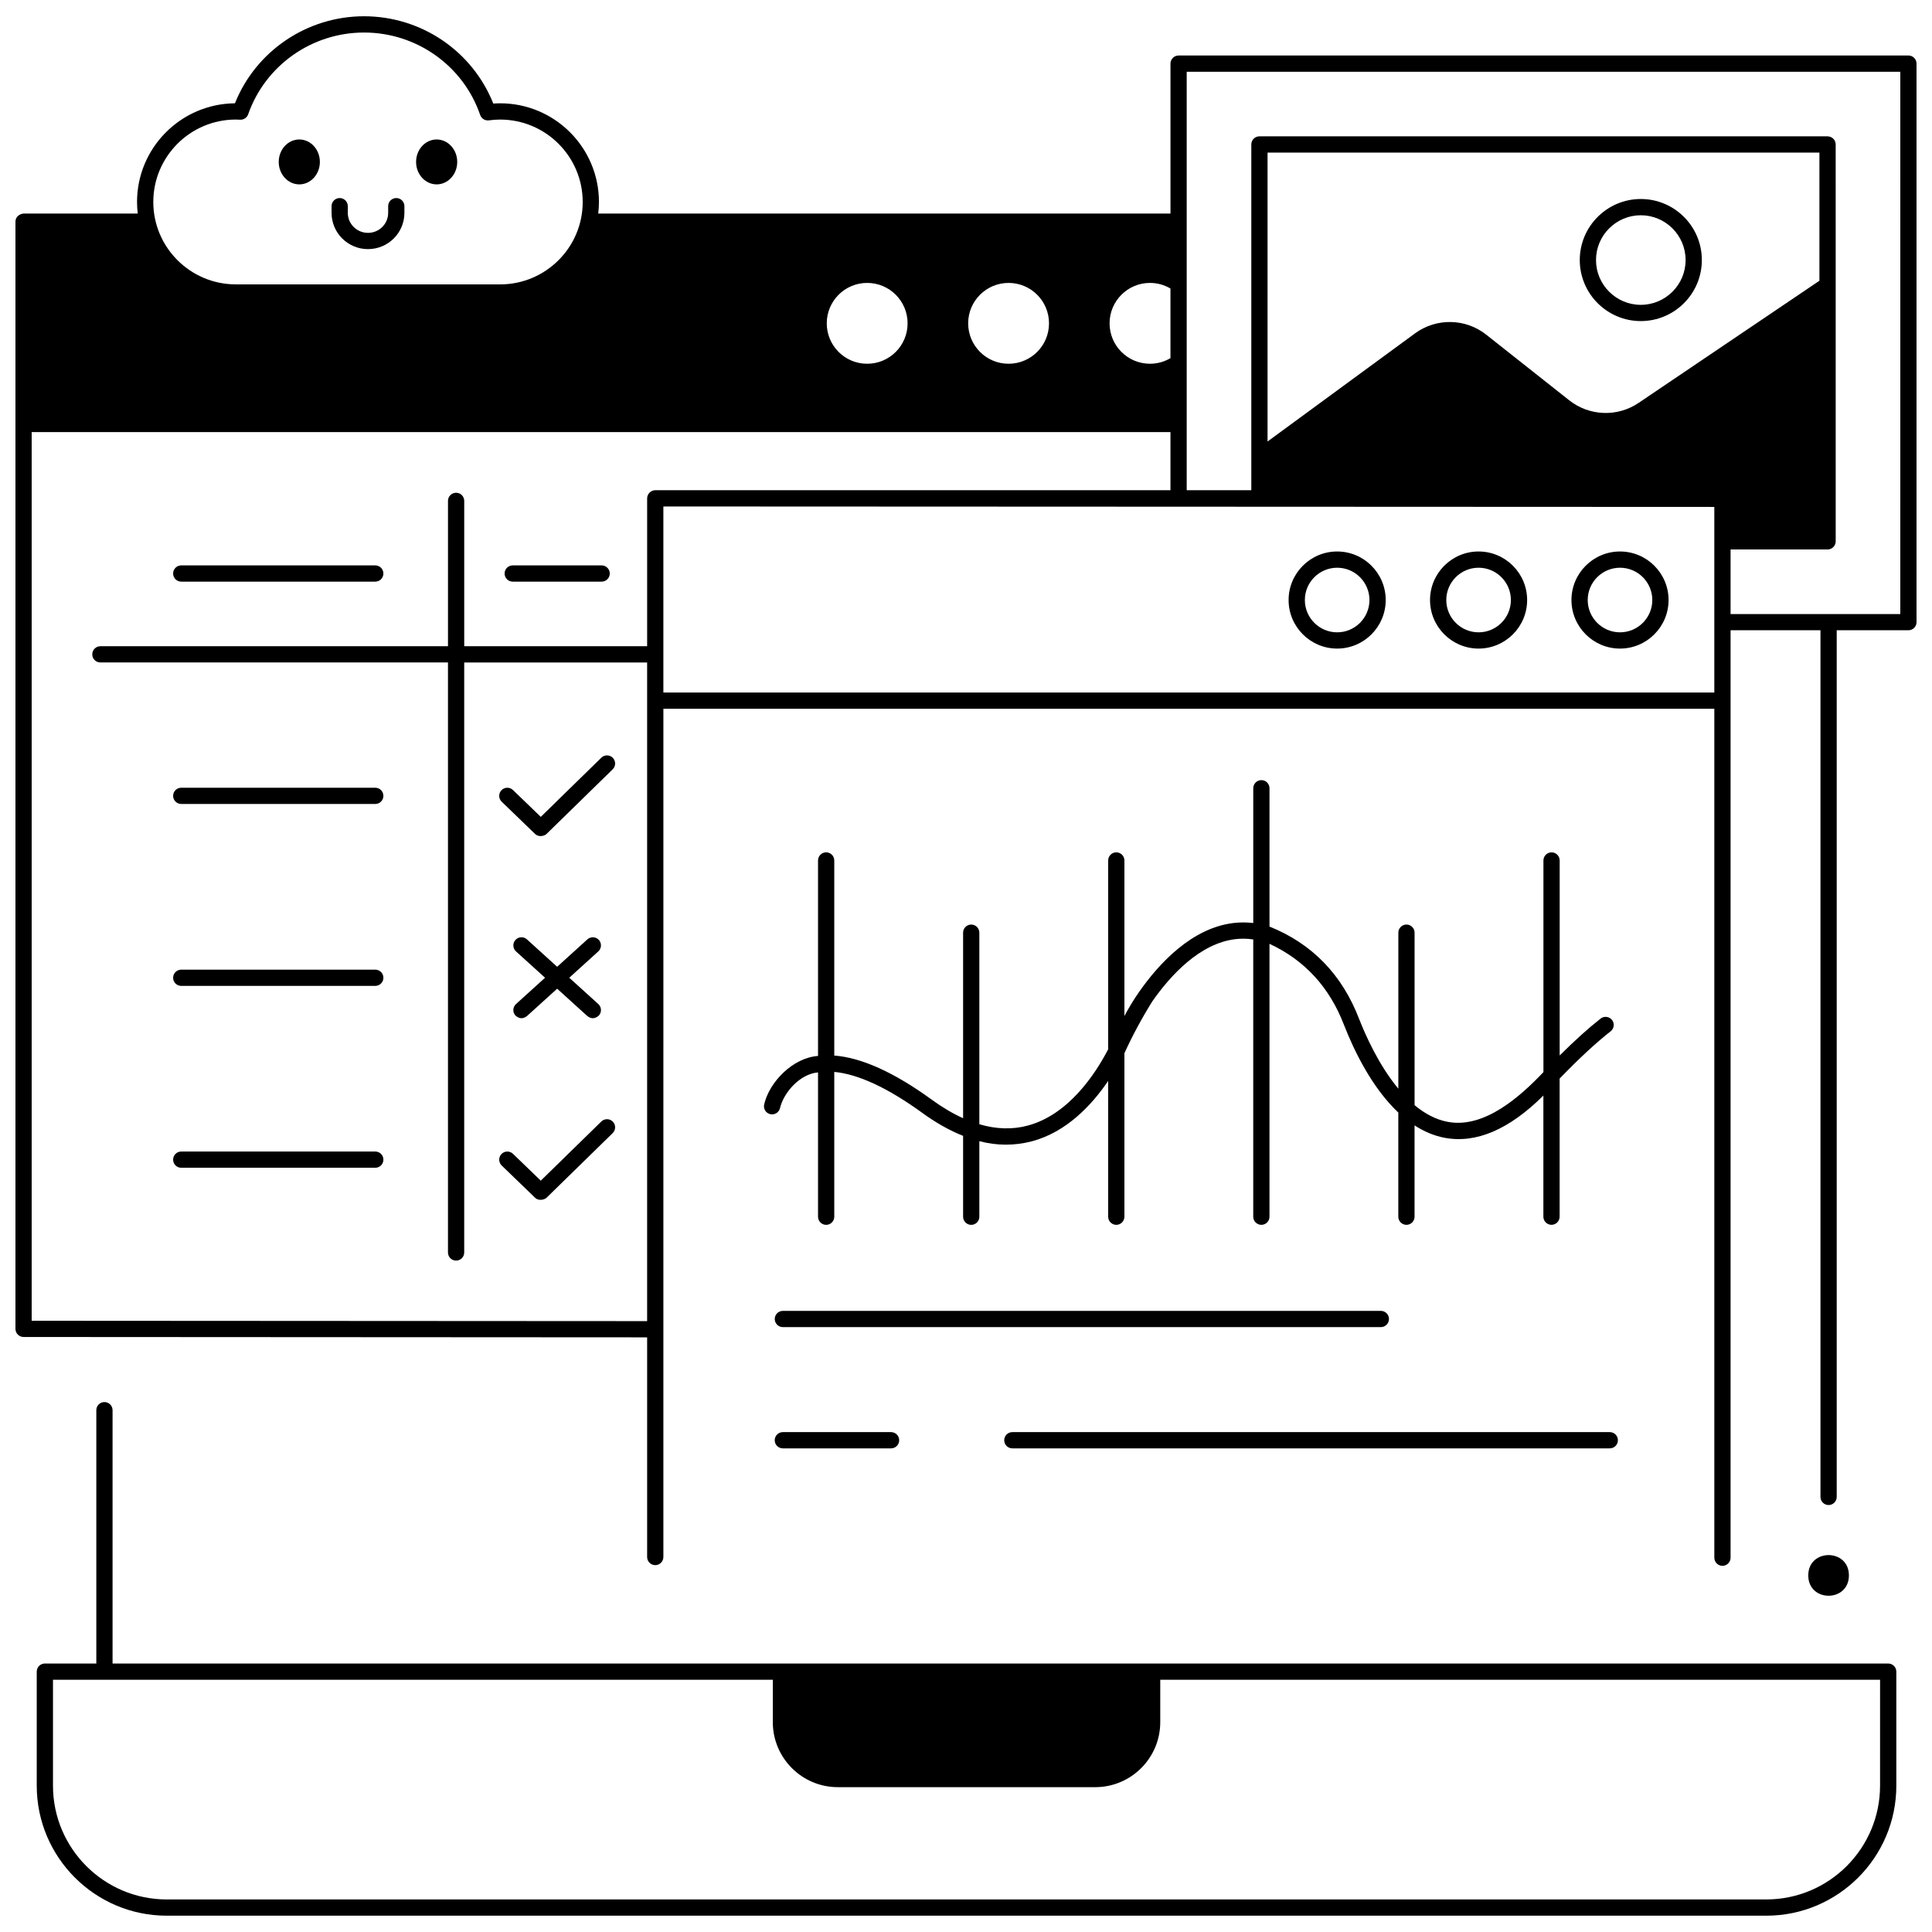 <?xml version="1.0" encoding="UTF-8"?>
<!-- Uploaded to: SVG Repo, www.svgrepo.com, Generator: SVG Repo Mixer Tools -->
<svg width="800px" height="800px" version="1.1" viewBox="144 144 512 512" xmlns="http://www.w3.org/2000/svg">
 <defs>
  <clipPath id="b">
   <path d="m153 515h494v136.9h-494z"/>
  </clipPath>
  <clipPath id="a">
   <path d="m148.09 148.09h503.81v410.91h-503.81z"/>
  </clipPath>
 </defs>
 <path d="m243.45 357.06h-51.418c-1.188 0-2.152-0.965-2.152-2.152s0.965-2.152 2.152-2.152h51.422c1.188 0 2.152 0.965 2.152 2.152s-0.965 2.152-2.156 2.152z"/>
 <path d="m243.45 405.27h-51.418c-1.188 0-2.152-0.965-2.152-2.152s0.965-2.152 2.152-2.152h51.422c1.188 0 2.152 0.965 2.152 2.152s-0.965 2.152-2.156 2.152z"/>
 <path d="m243.45 453.47h-51.418c-1.188 0-2.152-0.965-2.152-2.152s0.965-2.152 2.152-2.152h51.422c1.188 0 2.152 0.965 2.152 2.152s-0.965 2.152-2.156 2.152z"/>
 <path d="m243.45 298.14h-51.418c-1.188 0-2.152-0.965-2.152-2.152s0.965-2.152 2.152-2.152h51.422c1.188 0 2.152 0.965 2.152 2.152s-0.965 2.152-2.156 2.152z"/>
 <path d="m285.83 365.03-8.879-8.57c-0.855-0.828-0.879-2.188-0.055-3.043 0.828-0.855 2.191-0.879 3.043-0.055l7.375 7.117 16.043-15.68c0.852-0.828 2.211-0.816 3.043 0.035 0.828 0.852 0.816 2.215-0.035 3.043l-17.539 17.141c-0.41 0.41-1.883 1.008-2.996 0.012z"/>
 <path d="m303.44 298.14h-23.566c-1.188 0-2.152-0.965-2.152-2.152s0.965-2.152 2.152-2.152h23.57c1.188 0 2.152 0.965 2.152 2.152s-0.965 2.152-2.156 2.152z"/>
 <path d="m294.86 403.11 7.695-6.973c0.879-0.797 0.949-2.16 0.152-3.043-0.797-0.879-2.16-0.949-3.043-0.152l-8.012 7.262-8.012-7.262c-0.879-0.797-2.242-0.73-3.043 0.152-0.797 0.879-0.73 2.242 0.152 3.043l7.695 6.973-7.695 6.973c-0.879 0.797-0.949 2.16-0.152 3.043 0.992 0.891 2.008 0.941 3.043 0.152l8.012-7.262 8.012 7.262c1.035 0.789 2.047 0.738 3.043-0.152 0.797-0.879 0.73-2.242-0.152-3.043z"/>
 <path d="m285.83 461.44-8.879-8.57c-0.855-0.828-0.879-2.188-0.055-3.043 0.828-0.855 2.191-0.879 3.043-0.055l7.375 7.117 16.043-15.68c0.852-0.828 2.211-0.816 3.043 0.035 0.828 0.852 0.816 2.215-0.035 3.043l-17.539 17.141c-0.41 0.41-1.961 0.977-2.996 0.012z"/>
 <path d="m578.83 229.09c-8.918 0-16.176-7.254-16.176-16.176 0-8.918 7.258-16.176 16.176-16.176s16.176 7.258 16.176 16.176c0 8.922-7.254 16.176-16.176 16.176zm0-28.043c-6.547 0-11.871 5.324-11.871 11.871 0 6.543 5.324 11.867 11.871 11.867s11.871-5.324 11.871-11.867c0-6.547-5.324-11.871-11.871-11.871z"/>
 <path d="m570.61 527.83h-158.33c-1.188 0-2.152-0.965-2.152-2.152s0.965-2.152 2.152-2.152h158.33c1.188 0 2.152 0.965 2.152 2.152s-0.965 2.152-2.152 2.152z"/>
 <path d="m380.14 527.83h-28.68c-1.188 0-2.152-0.965-2.152-2.152s0.965-2.152 2.152-2.152h28.68c1.188 0 2.152 0.965 2.152 2.152 0.004 1.188-0.961 2.152-2.152 2.152z"/>
 <path d="m509.94 495.7h-158.47c-1.188 0-2.152-0.965-2.152-2.152s0.965-2.152 2.152-2.152h158.47c1.188 0 2.152 0.965 2.152 2.152s-0.965 2.152-2.152 2.152z"/>
 <path d="m571.2 414.3c-0.734-0.938-2.09-1.098-3.023-0.363-3.238 2.539-6.875 5.824-10.848 9.777v-51.68c0-1.188-0.965-2.152-2.152-2.152s-2.152 0.965-2.152 2.152v56.09c-6.082 6.398-15.645 15.055-25.422 13.168-3.203-0.617-6.113-2.231-8.723-4.41v-45.715c0-1.188-0.965-2.152-2.152-2.152s-2.152 0.965-2.152 2.152v41.348c-5.156-6.203-8.668-14.074-10.375-18.438-4.531-11.797-12.453-19.973-23.77-24.527v-36.656c0-1.188-0.965-2.152-2.152-2.152s-2.152 0.965-2.152 2.152v35.719c-1.73-0.207-3.465-0.211-5.203-0.008-11.051 1.305-19.727 10.656-25.055 18.273-1.391 1.984-2.668 4.106-3.887 6.371v-41.215c0-1.188-0.965-2.152-2.152-2.152s-2.152 0.965-2.152 2.152v50.043c-3.59 6.887-10.633 17.344-21.305 20.215-4.066 1.094-8.355 0.965-12.836-0.352v-50.77c0-1.188-0.965-2.152-2.152-2.152s-2.152 0.965-2.152 2.152v49.172c-2.707-1.223-5.477-2.856-8.301-4.91-9.996-7.262-18.641-11.156-25.84-11.695v-51.703c0-1.188-0.965-2.152-2.152-2.152s-2.152 0.965-2.152 2.152v51.805c-6.719 0.477-12.93 6.957-14.277 12.855-0.266 1.156 0.453 2.305 1.609 2.574 1.16 0.266 2.312-0.449 2.586-1.602 0.992-4.141 5.246-9.043 10.082-9.469v38.25c0 1.188 0.965 2.152 2.152 2.152s2.152-0.965 2.152-2.152v-38.379c6.297 0.578 14.199 4.231 23.309 10.848 3.672 2.668 7.285 4.695 10.832 6.102v21.43c0 1.188 0.965 2.152 2.152 2.152s2.152-0.965 2.152-2.152v-20.027c4.652 1.227 9.305 1.238 13.953 0.031 9.082-2.441 15.746-9.453 20.188-15.992v35.984c0 1.188 0.965 2.152 2.152 2.152s2.152-0.965 2.152-2.152v-43.332c2.168-4.746 4.641-9.332 7.414-13.766 4.824-6.894 12.566-15.348 22.031-16.465 1.562-0.184 3.129-0.152 4.695 0.082v73.48c0 1.188 0.965 2.152 2.152 2.152s2.152-0.965 2.152-2.152v-72.32c9.332 4.332 15.914 11.508 19.758 21.523 2.609 6.68 7.344 16.562 14.383 23.191v27.605c0 1.188 0.965 2.152 2.152 2.152s2.152-0.965 2.152-2.152v-24.199c2.418 1.566 5.051 2.727 7.906 3.273 8.352 1.605 17.164-2.156 26.234-11.184v32.105c0 1.188 0.965 2.152 2.152 2.152s2.152-0.965 2.152-2.152v-36.598c5.059-5.246 9.598-9.453 13.508-12.523 0.945-0.73 1.113-2.086 0.375-3.019z"/>
 <path d="m498.36 315.88c-7.094 0-12.867-5.769-12.867-12.863s5.769-12.867 12.867-12.867c7.094 0 12.867 5.769 12.867 12.867 0 7.09-5.769 12.863-12.867 12.863zm0-21.426c-4.719 0-8.559 3.84-8.559 8.559s3.84 8.559 8.559 8.559 8.559-3.84 8.559-8.559c0.004-4.719-3.836-8.559-8.559-8.559z"/>
 <path d="m535.84 315.88c-7.094 0-12.867-5.769-12.867-12.863s5.769-12.867 12.867-12.867c7.094 0 12.867 5.769 12.867 12.867 0 7.09-5.773 12.863-12.867 12.863zm0-21.426c-4.719 0-8.559 3.84-8.559 8.559s3.84 8.559 8.559 8.559 8.559-3.84 8.559-8.559c0.004-4.719-3.84-8.559-8.559-8.559z"/>
 <path d="m573.32 315.88c-7.094 0-12.867-5.769-12.867-12.863s5.769-12.867 12.867-12.867c7.094 0 12.867 5.769 12.867 12.867 0 7.09-5.773 12.863-12.867 12.863zm0-21.426c-4.719 0-8.559 3.84-8.559 8.559s3.84 8.559 8.559 8.559 8.559-3.84 8.559-8.559-3.84-8.559-8.559-8.559z"/>
 <path d="m633.98 561.5c0 7.184-10.773 7.184-10.773 0 0-7.18 10.773-7.18 10.773 0"/>
 <g clip-path="url(#b)">
  <path d="m644.39 584.85h-470.56v-67.137c0-1.188-0.965-2.152-2.152-2.152s-2.152 0.965-2.152 2.152v67.137h-13.637c-1.188 0-2.152 0.965-2.152 2.152v30.227c0 18.996 15.453 34.449 34.449 34.449h423.91c18.996 0 34.449-15.453 34.449-34.449v-30.227c0-1.188-0.965-2.152-2.152-2.152zm-2.156 32.379c0 16.621-13.523 30.141-30.141 30.141l-423.91 0.004c-16.621 0-30.141-13.523-30.141-30.141v-28.074h190.76v11.234c0 9.496 7.727 17.223 17.223 17.223h68.23c9.496 0 17.223-7.727 17.223-17.223v-11.234l190.76-0.004z"/>
 </g>
 <g clip-path="url(#a)">
  <path d="m649.75 158.71h-193.41c-1.188 0-2.152 0.965-2.152 2.152v39.73h-151.65c0.117-1.008 0.188-2.031 0.188-3.07 0-14.418-11.746-26.145-26.18-26.145-0.598 0-1.207 0.023-1.82 0.066-5.531-13.906-19.082-23.133-34.246-23.133-15.121 0-28.672 9.207-34.219 23.066-14.328 0.129-25.945 11.809-25.945 26.145 0 1.039 0.066 2.062 0.188 3.07h-30.258c-1.145 0.121-2.152 0.91-2.152 2.152v293.42c0 1.188 0.965 2.152 2.152 2.152l165.25 0.094v58.219c0 1.188 0.965 2.152 2.152 2.152s2.152-0.965 2.152-2.152l0.004-224.8h278.51v224.98c0 1.188 0.965 2.152 2.152 2.152s2.152-0.965 2.152-2.152v-245.78h23.824v229.67c0 1.188 0.965 2.152 2.152 2.152s2.152-0.965 2.152-2.152v-229.67h19c1.188 0 2.152-0.965 2.152-2.152v-148.02c0-1.188-0.965-2.152-2.152-2.152zm-200.99 60.266c1.98 0 3.832 0.547 5.422 1.484v18.453c-1.594 0.938-3.441 1.484-5.422 1.484-5.918 0-10.711-4.797-10.711-10.711 0-5.914 4.797-10.711 10.711-10.711zm-37.473 0c5.918 0 10.711 4.797 10.711 10.711 0 5.918-4.797 10.711-10.711 10.711-5.918 0-10.711-4.797-10.711-10.711-0.004-5.914 4.793-10.711 10.711-10.711zm-37.477 0c5.918 0 10.711 4.797 10.711 10.711 0 5.918-4.797 10.711-10.711 10.711-5.918 0-10.711-4.797-10.711-10.711 0-5.914 4.793-10.711 10.711-10.711zm-167.31-43.293c0.332 0 0.656 0.02 0.984 0.035l0.145 0.008c0.969 0.039 1.824-0.539 2.141-1.438 4.543-12.961 16.883-21.668 30.711-21.668 13.91 0 26.273 8.777 30.77 21.84 0.336 0.973 1.309 1.578 2.328 1.434 1.012-0.141 2.012-0.207 2.969-0.207 12.062 0 21.875 9.797 21.875 21.84s-9.812 21.84-21.875 21.84l-70.047-0.004c-12.062 0-21.875-9.797-21.875-21.84 0-12.039 9.812-21.84 21.875-21.84zm111.15 98.23c-1.156 0-2.152 0.996-2.152 2.152v39.191h-48.473v-38.52c0-1.188-0.965-2.152-2.152-2.152s-2.152 0.965-2.152 2.152v38.52h-92.121c-1.188 0-2.152 0.965-2.152 2.152s0.965 2.152 2.152 2.152h92.117v156.36c0 1.188 0.965 2.152 2.152 2.152s2.152-0.965 2.152-2.152v-156.35h48.473v174.54l-163.1-0.094v-235.5h301.79v15.402zm280.66 53.613h-278.51v-49.305l278.51 0.121zm-20.066-76.754c-5.625 3.801-13.062 3.519-18.387-0.691l-21.988-17.387c-5.5-4.348-13.223-4.488-18.879-0.344l-39.078 28.652 0.004-76.562h146.25v33.961zm69.352 55.961h-44.977v-17.117h25.707c1.188 0 2.152-0.965 2.152-2.152l-0.004-105.18c0-1.188-0.965-2.152-2.152-2.152l-150.56-0.004c-1.188 0-2.152 0.965-2.152 2.152v91.625h-17.121v-110.89h189.11z"/>
 </g>
 <path d="m228.77 186.91c0 3.285-2.441 5.953-5.449 5.953-3.012 0-5.453-2.668-5.453-5.953s2.441-5.949 5.453-5.949c3.008 0 5.449 2.664 5.449 5.949"/>
 <path d="m265.17 186.91c0 3.285-2.441 5.953-5.453 5.953-3.008 0-5.449-2.668-5.449-5.953s2.441-5.949 5.449-5.949c3.012 0 5.453 2.664 5.453 5.949"/>
 <path d="m241.52 210.02c-5.32 0-9.652-4.305-9.652-9.598v-1.785c0-1.188 0.965-2.152 2.152-2.152s2.152 0.965 2.152 2.152v1.785c0 2.918 2.398 5.289 5.348 5.289s5.348-2.371 5.348-5.289v-1.785c0-1.188 0.965-2.152 2.152-2.152s2.152 0.965 2.152 2.152v1.785c0 5.293-4.328 9.598-9.652 9.598z"/>
</svg>